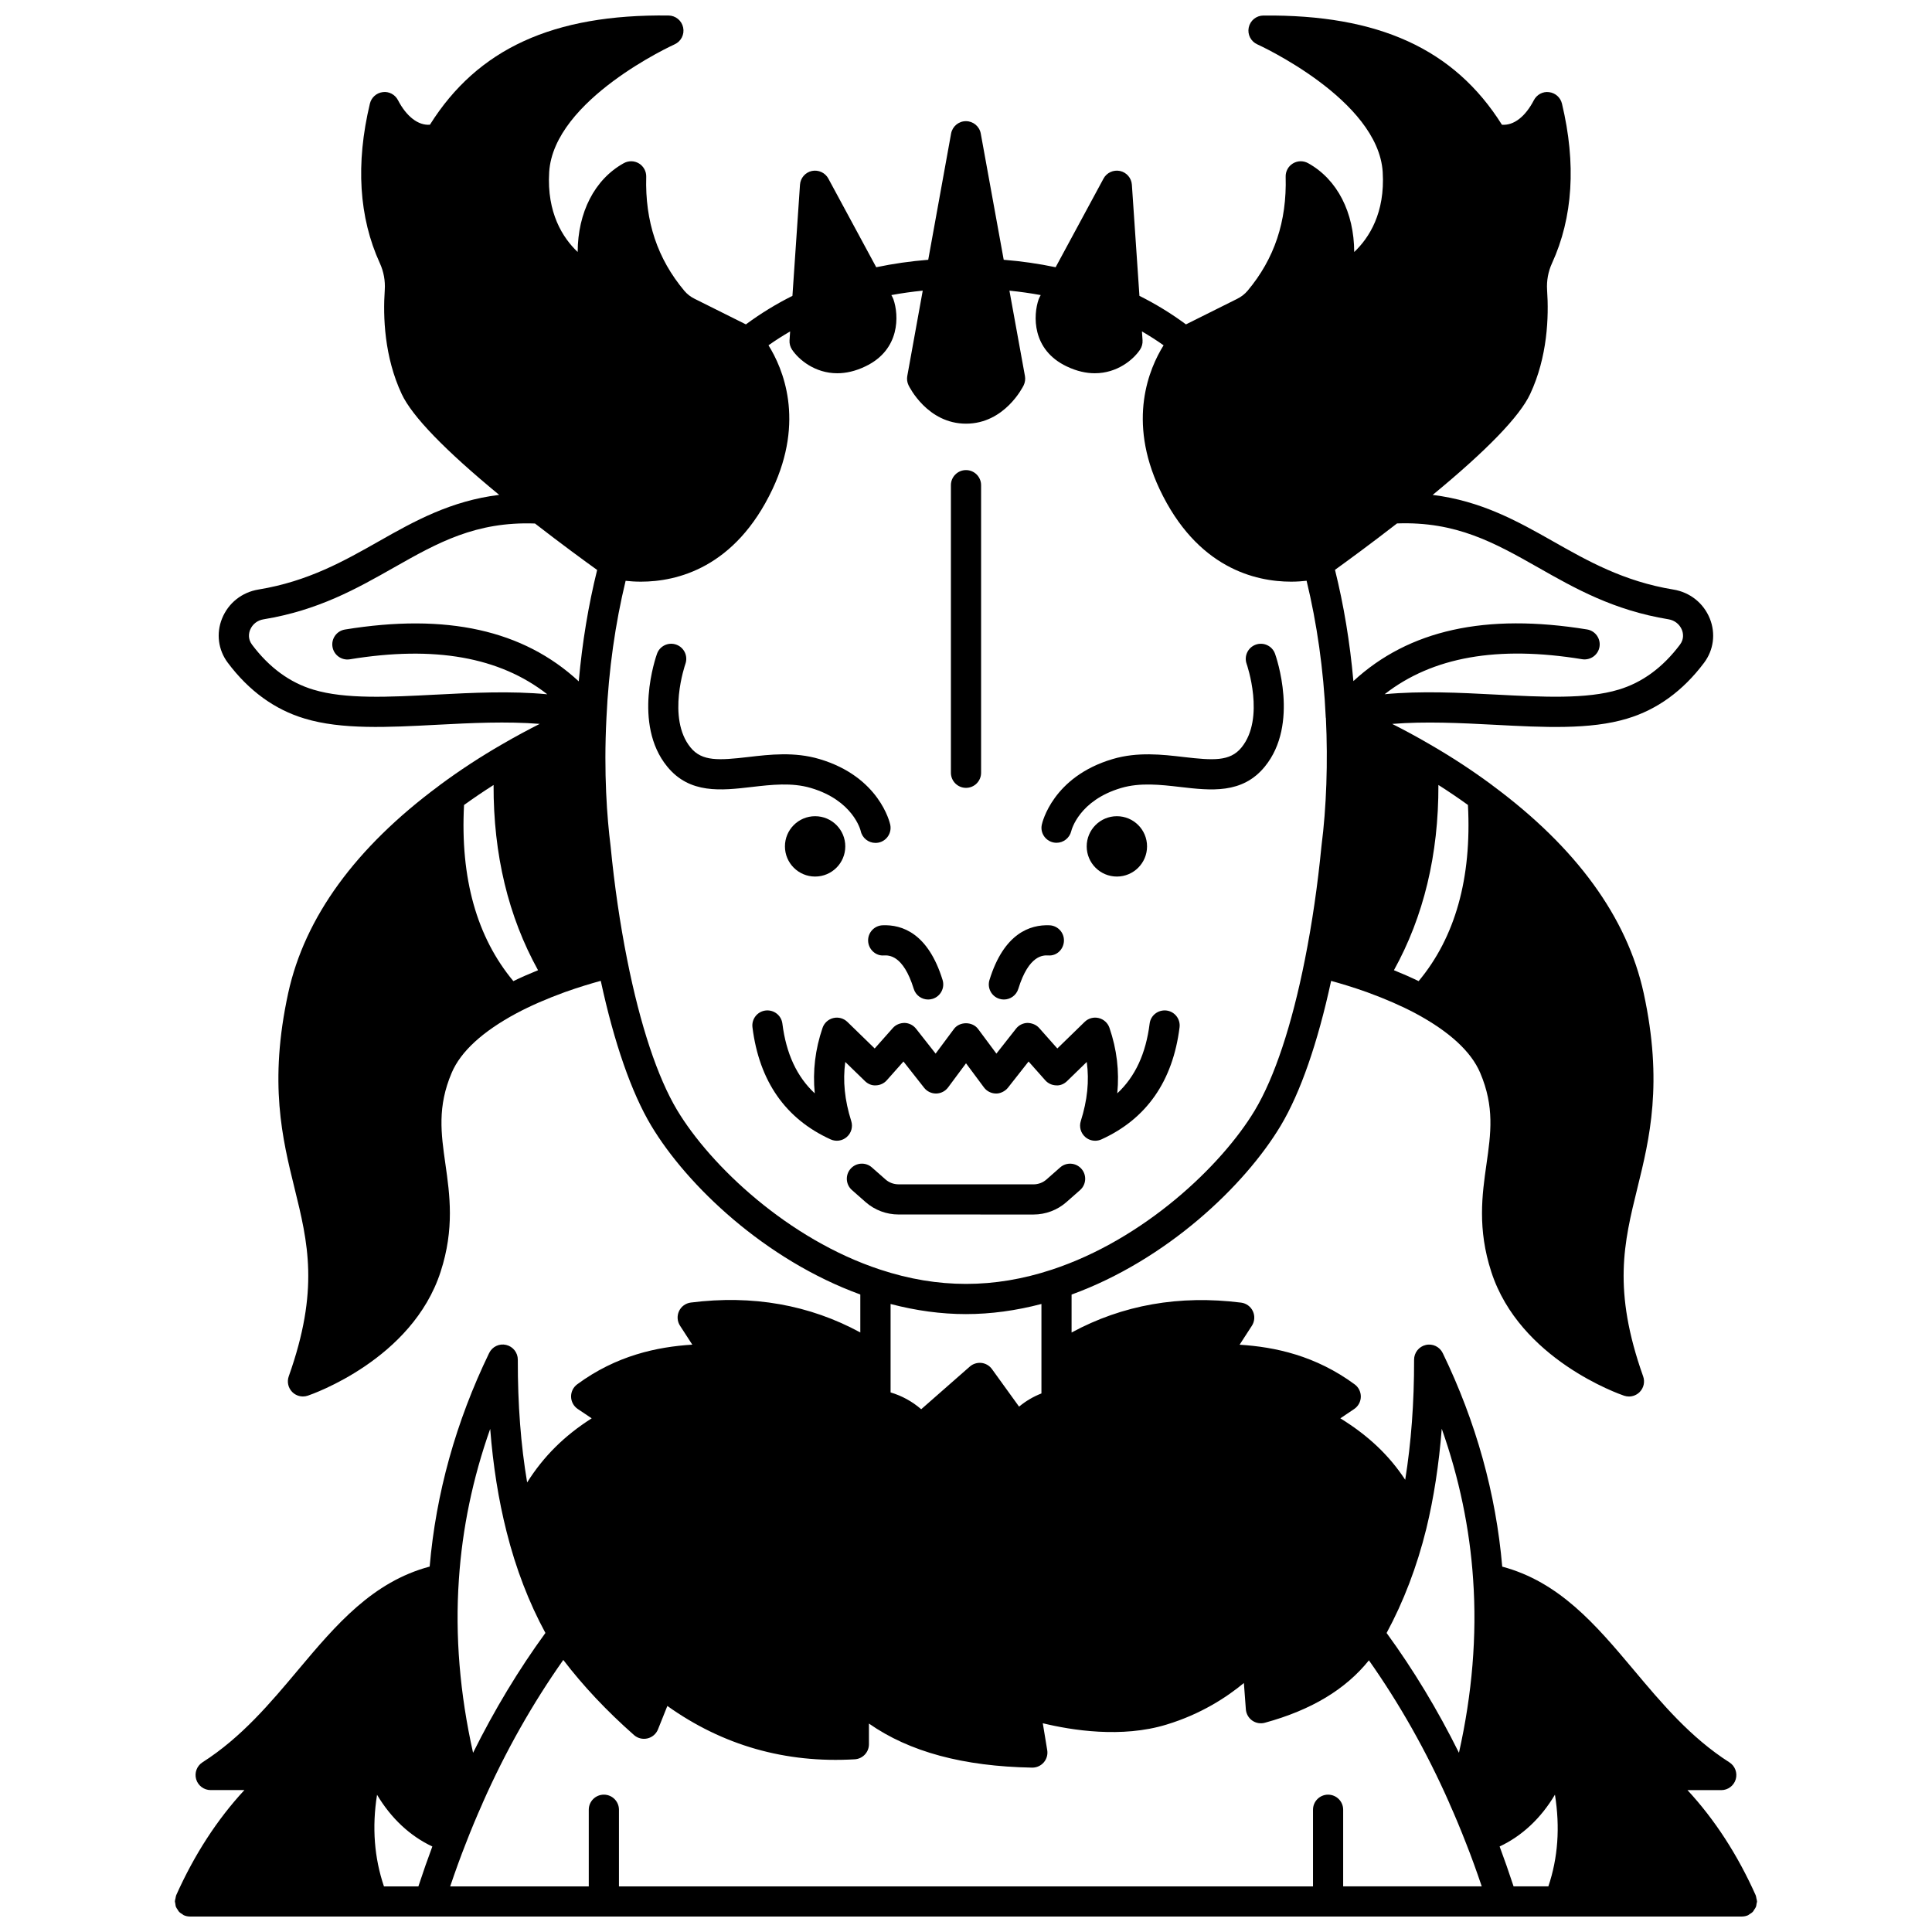 <?xml version="1.0" encoding="UTF-8"?>
<!-- Uploaded to: ICON Repo, www.svgrepo.com, Generator: ICON Repo Mixer Tools -->
<svg width="800px" height="800px" version="1.1" viewBox="144 144 512 512" xmlns="http://www.w3.org/2000/svg">
 <defs>
  <clipPath id="a">
   <path d="m190 148.09h420v503.81h-420z"/>
  </clipPath>
 </defs>
 <path d="m447.98 368.3c0 4.418-3.578 7.996-7.996 7.996s-7.996-3.578-7.996-7.996 3.578-7.996 7.996-7.996 7.996 3.578 7.996 7.996"/>
 <path d="m368.01 368.3c0 4.418-3.578 7.996-7.996 7.996-4.414 0-7.996-3.578-7.996-7.996s3.582-7.996 7.996-7.996c4.418 0 7.996 3.578 7.996 7.996"/>
 <path d="m358.88 352.82c11.156 3.293 13.148 11.109 13.215 11.391 0.402 1.883 2.062 3.168 3.91 3.168 0.277 0 0.559-0.027 0.836-0.082 2.164-0.461 3.539-2.582 3.082-4.746-0.113-0.52-2.879-12.699-18.773-17.398-6.602-1.957-13.113-1.207-18.855-0.535-7.727 0.891-12.246 1.215-15.285-2.519-6.371-7.781-1.418-22.016-1.371-22.16 0.738-2.078-0.344-4.363-2.418-5.102-2.07-0.742-4.363 0.328-5.106 2.41-0.27 0.75-6.539 18.617 2.703 29.906 5.961 7.312 14.32 6.344 22.406 5.406 5.211-0.605 10.617-1.227 15.656 0.262z"/>
 <path d="m423.11 367.25c0.297 0.066 0.586 0.098 0.879 0.098 1.812 0 3.457-1.25 3.902-3.086 0.078-0.332 2.07-8.145 13.227-11.438 5.051-1.488 10.445-0.867 15.668-0.262 8.086 0.941 16.449 1.906 22.402-5.402 9.246-11.297 2.977-29.16 2.707-29.91-0.746-2.082-3.043-3.152-5.106-2.41-2.078 0.742-3.16 3.027-2.418 5.102 0.051 0.145 4.996 14.379-1.375 22.164-3.047 3.738-7.562 3.406-15.281 2.516-5.75-0.672-12.254-1.418-18.855 0.535-15.898 4.699-18.66 16.879-18.773 17.398-0.461 2.129 0.895 4.207 3.023 4.695z"/>
 <path d="m408.86 408.7c0.395 0.125 0.789 0.18 1.18 0.18 1.711 0 3.289-1.098 3.82-2.82 2.809-9.082 6.656-8.914 7.922-8.859 2.258 0.188 4.078-1.613 4.172-3.82 0.098-2.207-1.613-4.074-3.82-4.172-5.137-0.211-12.09 2.106-15.91 14.488-0.656 2.113 0.527 4.359 2.637 5.004z"/>
 <path d="m377.88 389.21c-2.207 0.098-3.914 1.965-3.82 4.172 0.098 2.207 2.019 4 4.172 3.82 1.23-0.051 5.109-0.242 7.922 8.859 0.527 1.719 2.106 2.82 3.82 2.82 0.391 0 0.785-0.055 1.18-0.18 2.106-0.648 3.289-2.891 2.641-4.996-3.828-12.387-10.73-14.715-15.914-14.496z"/>
 <path d="m369.59 441.1c-1.746-5.527-2.269-10.629-1.582-15.672l5.219 5.074c0.777 0.758 1.84 1.227 2.93 1.129 1.09-0.039 2.121-0.523 2.848-1.34l4.422-4.981 5.473 6.957c0.758 0.965 1.914 1.527 3.144 1.527h0.055c1.246-0.02 2.414-0.613 3.156-1.617l4.75-6.394 4.75 6.394c0.742 1.004 1.91 1.594 3.156 1.617 1.074 0.055 2.418-0.547 3.199-1.527l5.473-6.957 4.422 4.981c0.727 0.816 1.75 1.301 2.848 1.34 1.07 0.109 2.152-0.367 2.93-1.129l5.219-5.074c0.691 5.047 0.164 10.148-1.582 15.672-0.477 1.508-0.023 3.152 1.16 4.199 0.746 0.664 1.695 1.008 2.652 1.008 0.562 0 1.125-0.117 1.656-0.359 11.945-5.426 18.918-15.418 20.707-29.691 0.273-2.191-1.277-4.191-3.469-4.461-2.203-0.25-4.191 1.281-4.461 3.469-0.996 7.945-3.824 14.062-8.578 18.484 0.574-5.914-0.117-11.66-2.07-17.367-0.445-1.297-1.523-2.269-2.856-2.59-1.34-0.324-2.742 0.066-3.719 1.023l-7.238 7.043-4.816-5.43c-0.785-0.883-1.934-1.316-3.106-1.344-1.188 0.035-2.293 0.59-3.027 1.527l-5.199 6.606-4.844-6.516c-1.508-2.039-4.914-2.039-6.418 0l-4.844 6.516-5.199-6.606c-0.734-0.93-1.84-1.492-3.027-1.527-1.195 0.016-2.324 0.461-3.106 1.344l-4.816 5.43-7.238-7.043c-0.98-0.953-2.375-1.344-3.719-1.023-1.332 0.32-2.41 1.297-2.856 2.59-1.953 5.711-2.644 11.453-2.07 17.367-4.75-4.422-7.582-10.539-8.578-18.484-0.277-2.191-2.266-3.727-4.461-3.469-2.195 0.273-3.746 2.269-3.469 4.461 1.789 14.27 8.758 24.262 20.707 29.691 1.43 0.652 3.121 0.406 4.305-0.648 1.191-1.051 1.641-2.695 1.168-4.199z"/>
 <path d="m417.87 465.86c3.223 0 6.316-1.164 8.719-3.269l3.637-3.203c1.66-1.461 1.82-3.988 0.363-5.641-1.465-1.664-3.992-1.82-5.641-0.363l-3.637 3.203c-0.941 0.824-2.164 1.281-3.438 1.281l-35.746-0.008c-1.277 0-2.5-0.457-3.438-1.281l-3.637-3.203c-1.652-1.457-4.18-1.301-5.641 0.363-1.457 1.656-1.297 4.184 0.363 5.641l3.637 3.203c2.402 2.106 5.496 3.269 8.719 3.269z"/>
 <path d="m400 352.79c2.211 0 4-1.789 4-4v-76.211c0-2.211-1.789-4-4-4s-4 1.789-4 4v76.215c0.004 2.207 1.789 3.996 4 3.996z"/>
 <g clip-path="url(#a)">
  <path d="m609.53 648.41c0.023-0.172 0.102-0.324 0.102-0.5 0-0.012-0.008-0.023-0.008-0.035-0.004-0.27-0.105-0.531-0.16-0.801-0.055-0.258-0.066-0.527-0.172-0.758-0.004-0.012-0.004-0.023-0.008-0.035-4.801-10.746-10.863-20.09-18.078-27.875h8.945c1.773 0 3.344-1.172 3.84-2.879 0.496-1.707-0.191-3.539-1.688-4.488-10.32-6.582-17.973-15.703-25.371-24.52-10.078-12.012-19.707-23.297-34.824-27.344-1.66-19.312-6.93-38.34-15.762-56.586-0.816-1.68-2.668-2.586-4.5-2.156-1.82 0.418-3.102 2.043-3.098 3.91 0.027 11.434-0.785 22.066-2.352 31.816-4.219-6.438-9.742-11.691-17.188-16.289l3.656-2.461c1.082-0.727 1.742-1.93 1.766-3.234 0.023-1.305-0.578-2.535-1.625-3.301-10.344-7.625-21.16-9.934-30.5-10.508l3.25-5.016c0.75-1.152 0.852-2.609 0.273-3.859-0.578-1.246-1.754-2.106-3.121-2.281-16.359-2.066-31.438 0.605-44.926 7.922v-10.059c25.191-9.168 45.859-28.816 55.41-44.738 5.246-8.77 9.832-22.008 13.371-38.387 2.41 0.66 5.754 1.648 9.496 2.984 4.906 1.793 9.109 3.625 12.836 5.602 8.996 4.828 14.77 10.133 17.164 15.758 3.844 9.008 2.836 16.078 1.668 24.258-1.141 8.012-2.43 17.09 1.285 28.504 7.527 23.238 34.07 32.441 35.195 32.824 0.418 0.141 0.852 0.211 1.281 0.211 1.055 0 2.082-0.414 2.852-1.195 1.074-1.086 1.426-2.699 0.914-4.141-8.156-22.957-5.082-35.449-1.523-49.91 3.211-13.043 6.844-27.828 1.66-51.684-4.391-20.062-17.836-38.531-39.922-54.898-0.082-0.078-0.18-0.141-0.273-0.211-0.027-0.02-0.055-0.043-0.082-0.066-5.16-3.82-10.66-7.414-16.312-10.676-3.676-2.152-7.055-3.949-10.055-5.465 8.785-0.699 18.059-0.246 27.129 0.23 13.039 0.688 25.359 1.332 35.148-1.641 7.93-2.367 14.781-7.34 20.367-14.781 2.551-3.394 3.121-7.773 1.531-11.723-1.656-4.109-5.277-6.988-9.68-7.695-13.152-2.16-22.703-7.582-31.938-12.816-9.359-5.305-19.023-10.691-31.832-12.258 14.344-11.809 23.066-20.809 25.84-26.746 4.598-9.828 4.977-20.434 4.484-27.582-0.156-2.414 0.289-4.852 1.285-7.031 5.574-12.152 6.465-26.398 2.656-42.34-0.391-1.625-1.746-2.836-3.406-3.039-1.641-0.238-3.266 0.645-4.035 2.129-2.223 4.277-5.254 6.75-8.465 6.508-12.633-20.117-32.758-29.242-63.246-28.941-1.867 0.016-3.477 1.34-3.856 3.18-0.383 1.836 0.566 3.695 2.273 4.457 0.32 0.145 32.043 14.598 33.234 33.859 0.648 10.812-3.59 17.414-7.551 21.172-0.043-10.457-4.441-19.242-12.234-23.551-1.254-0.691-2.785-0.664-4.016 0.082-1.227 0.746-1.961 2.09-1.918 3.531 0.332 11.832-2.973 21.715-10.094 30.211-0.75 0.887-1.707 1.629-2.809 2.164l-13.516 6.742c-3.902-2.887-8.031-5.414-12.332-7.559l-2.004-29.461c-0.121-1.773-1.402-3.258-3.144-3.637-1.734-0.363-3.523 0.445-4.367 2.012l-12.695 23.5c-4.469-0.941-9.062-1.598-13.758-1.977l-6.082-33.457c-0.344-1.898-2-3.277-3.93-3.277h-0.004c-1.926 0-3.582 1.383-3.93 3.281l-6.059 33.453c-4.703 0.375-9.305 1.035-13.777 1.977l-12.695-23.5c-0.844-1.566-2.633-2.371-4.367-2.012-1.742 0.379-3.023 1.863-3.144 3.637l-2.004 29.461c-4.301 2.144-8.43 4.676-12.332 7.559l-13.551-6.762c-1.066-0.516-2.023-1.254-2.758-2.133-7.133-8.508-10.438-18.395-10.105-30.223 0.039-1.434-0.695-2.781-1.918-3.531-1.223-0.746-2.75-0.773-4.016-0.082-7.785 4.309-12.191 13.09-12.234 23.547-3.953-3.754-8.195-10.359-7.551-21.16 1.191-19.266 32.91-33.723 33.234-33.867 1.711-0.766 2.66-2.621 2.273-4.457-0.379-1.84-1.988-3.164-3.863-3.188-30.598-0.391-50.621 8.832-63.246 28.941-3.133 0.25-6.25-2.227-8.465-6.508-0.766-1.484-2.394-2.363-4.035-2.129-1.66 0.203-3.016 1.414-3.406 3.039-3.809 15.941-2.914 30.188 2.652 42.332 1 2.191 1.445 4.621 1.289 7.023-0.492 7.164-0.113 17.77 4.481 27.598 2.777 5.938 11.504 14.938 25.84 26.742-12.793 1.566-22.473 6.953-31.828 12.262-9.242 5.238-18.789 10.656-31.926 12.812-4.414 0.711-8.035 3.586-9.691 7.699-1.59 3.945-1.02 8.328 1.531 11.719 5.582 7.445 12.434 12.418 20.352 14.781 9.809 2.977 22.129 2.332 35.164 1.645 9.086-0.477 18.355-0.93 27.141-0.23-3 1.516-6.367 3.309-10.039 5.449-5.676 3.269-11.176 6.871-16.328 10.684-0.027 0.02-0.051 0.043-0.078 0.062-0.102 0.074-0.199 0.145-0.293 0.227-22.078 16.371-35.52 34.828-39.914 54.898-5.184 23.848-1.547 38.633 1.664 51.676 3.562 14.461 6.633 26.953-1.523 49.91-0.512 1.445-0.156 3.055 0.914 4.141 0.766 0.777 1.797 1.195 2.852 1.195 0.43 0 0.859-0.07 1.281-0.211 1.125-0.379 27.664-9.586 35.195-32.82 3.719-11.414 2.422-20.496 1.285-28.508-1.168-8.184-2.176-15.25 1.668-24.262 2.394-5.621 8.168-10.922 17.148-15.746 3.742-1.988 7.945-3.824 12.824-5.606 3.754-1.34 7.106-2.332 9.523-2.992 3.535 16.379 8.125 29.621 13.375 38.391 9.551 15.922 30.219 35.566 55.406 44.73v10.059c-13.488-7.32-28.559-10.004-44.926-7.922-1.367 0.176-2.547 1.039-3.121 2.281s-0.477 2.707 0.273 3.859l3.25 5.016c-9.34 0.574-20.156 2.883-30.5 10.508-1.047 0.77-1.652 2.004-1.625 3.301 0.027 1.301 0.688 2.508 1.766 3.234l3.695 2.484c-7.262 4.609-12.805 10.145-17.105 16.992-1.668-9.883-2.5-20.609-2.473-32.539 0.004-1.867-1.281-3.488-3.098-3.91-1.832-0.434-3.688 0.477-4.5 2.156-8.832 18.25-14.102 37.277-15.762 56.586-15.117 4.047-24.746 15.332-34.824 27.344-7.398 8.816-15.051 17.934-25.371 24.52-1.496 0.953-2.184 2.781-1.688 4.488 0.496 1.707 2.062 2.879 3.84 2.879h8.945c-7.215 7.785-13.27 17.125-18.078 27.875-0.004 0.012-0.004 0.023-0.008 0.039-0.102 0.23-0.113 0.5-0.168 0.754-0.059 0.273-0.16 0.535-0.164 0.805 0.008 0.023 0 0.035 0 0.047 0 0.176 0.078 0.328 0.102 0.496 0.043 0.336 0.07 0.676 0.199 0.992 0.098 0.242 0.27 0.438 0.406 0.656 0.141 0.211 0.242 0.445 0.426 0.629 0.23 0.238 0.52 0.398 0.805 0.574 0.152 0.098 0.266 0.23 0.434 0.309 0.012 0.004 0.023 0.004 0.035 0.008 0.469 0.203 0.984 0.316 1.523 0.324 0.023 0 0.043 0.016 0.066 0.016h0.004 411.27c0.023 0 0.043-0.016 0.066-0.016 0.539-0.012 1.055-0.121 1.523-0.324 0.012-0.004 0.023-0.004 0.035-0.008 0.168-0.074 0.277-0.211 0.43-0.305 0.285-0.176 0.574-0.336 0.809-0.574 0.18-0.184 0.285-0.41 0.418-0.625 0.145-0.219 0.312-0.41 0.41-0.656 0.137-0.32 0.164-0.66 0.207-0.996zm-64.414-4.5c-1.266-3.832-2.496-7.356-3.699-10.574 5.922-2.773 10.957-7.481 14.66-13.727 1.387 8.652 0.797 16.785-1.746 24.301zm-49.156-24.309c-2.211 0-4 1.789-4 4v20.312h-183.93v-20.312c0-2.211-1.789-4-4-4-2.211 0-4 1.789-4 4v20.312h-36.727c1.418-4.184 2.785-7.949 4.148-11.391 1.438-3.723 2.883-7.176 4.402-10.566 0.012-0.027 0.008-0.055 0.02-0.078 6.121-13.852 13.348-26.551 21.406-37.977 5.207 6.812 11.344 13.375 18.738 19.906 0.973 0.859 2.297 1.191 3.574 0.891 1.262-0.301 2.305-1.195 2.785-2.402l2.481-6.199c14.637 10.438 31.27 15.223 49.656 14.137 2.113-0.121 3.766-1.871 3.766-3.992v-5.477c10.742 7.504 24.98 11.34 43.23 11.676h0.074c1.16 0 2.262-0.504 3.027-1.383 0.773-0.898 1.113-2.094 0.914-3.266l-1.172-7.113c7.637 1.855 20.918 3.988 32.77 0.359 9.145-2.766 16-7.273 20.523-11.023l0.52 6.973c0.09 1.191 0.703 2.277 1.68 2.973 0.977 0.688 2.207 0.902 3.363 0.586 12.324-3.375 21.371-8.832 27.57-16.539 8.047 11.418 15.234 24.062 21.301 37.801 0.012 0.031 0.02 0.062 0.035 0.094 0.008 0.016 0.004 0.031 0.012 0.047 1.52 3.391 2.957 6.844 4.414 10.59 1.355 3.418 2.723 7.184 4.137 11.363h-36.723v-20.312c0-2.203-1.793-3.988-4-3.988zm-250.21 24.309c-2.535-7.492-3.211-15.594-1.828-24.277 3.711 6.234 8.738 10.93 14.652 13.707-1.207 3.223-2.434 6.75-3.699 10.574h-9.125zm154.25-151.66c6.582 0 13.281-0.926 19.992-2.684v23.711c-2.125 0.832-4.109 1.98-5.926 3.496l-7.184-9.949c-0.66-0.914-1.672-1.508-2.789-1.637-1.117-0.117-2.246 0.23-3.086 0.973l-12.875 11.301c-2.406-2.082-5.129-3.562-8.117-4.457v-23.434c6.703 1.758 13.402 2.68 19.984 2.68zm126.08 30.387c4.621 13.062 7.414 26.438 8.316 39.945 1.035 14.891-0.258 30.297-3.758 45.922-5.668-11.414-12.094-22.039-19.172-31.746 4.461-8.262 8.031-17.516 10.531-27.66 1.973-8.133 3.34-16.988 4.082-26.461zm-6.125-118.63c-2.047-0.992-4.227-1.953-6.547-2.891 7.871-14.215 11.848-30.664 11.785-49.09 2.68 1.703 5.285 3.465 7.828 5.301 1.027 19.391-3.375 35.059-13.066 46.68zm66.211-95.887c1.621 0.262 2.945 1.305 3.551 2.789 0.316 0.793 0.676 2.356-0.512 3.934-4.535 6.043-10.004 10.055-16.273 11.922-8.469 2.566-20.109 1.957-32.426 1.312-9.828-0.516-19.875-1.012-29.566-0.102 12.684-9.895 29.938-12.938 52.355-9.273 2.18 0.336 4.238-1.125 4.59-3.301 0.352-2.18-1.125-4.238-3.301-4.59-26.836-4.367-47.199 0.113-61.922 13.688-0.914-10.293-2.559-20.152-4.875-29.488 3.16-2.281 9.355-6.801 16.438-12.297 15.66-0.562 25.762 5.078 37.34 11.645 9.852 5.598 20.035 11.371 34.602 13.762zm-306.12 95.887c-9.691-11.621-14.094-27.285-13.07-46.676 2.539-1.832 5.148-3.594 7.828-5.301-0.062 18.426 3.91 34.875 11.785 49.09-2.312 0.93-4.488 1.891-6.543 2.887zm-20.551-75.922c-12.32 0.645-23.957 1.254-32.441-1.316-6.254-1.867-11.727-5.883-16.258-11.922-1.188-1.578-0.828-3.141-0.512-3.93 0.602-1.488 1.926-2.531 3.562-2.793 14.559-2.387 24.742-8.16 34.59-13.746 11.574-6.566 21.652-12.203 37.34-11.645 7.078 5.496 13.32 10.047 16.473 12.312-2.312 9.328-3.953 19.199-4.871 29.52-14.699-13.613-35.07-18.117-61.965-13.734-2.18 0.355-3.66 2.414-3.301 4.59 0.355 2.176 2.418 3.656 4.59 3.301 22.441-3.672 39.68-0.617 52.336 9.27-9.684-0.918-19.723-0.422-29.543 0.094zm63.969 110.14c-5.219-8.715-9.805-22.531-13.266-39.953-1.902-9.551-3.375-19.641-4.379-29.992 0-0.02-0.012-0.031-0.016-0.051-0.004-0.02 0.008-0.035 0.004-0.055-0.914-7.328-1.852-19.172-1.09-33.98 0.598-12.812 2.344-24.961 5.078-36.273 1.168 0.129 2.516 0.227 4.047 0.227 9.477 0 24.988-3.59 34.887-24.539 8.578-18.254 2.762-31.949-1.07-38.102 1.859-1.32 3.777-2.535 5.734-3.676l-0.16 2.344c-0.059 0.887 0.18 1.77 0.68 2.508 1.754 2.602 6.019 6.234 11.969 6.234 2.254 0 4.758-0.523 7.457-1.824 9.273-4.414 8.906-13.578 7.414-17.812-0.07-0.195-0.156-0.391-0.258-0.574l-0.277-0.508c2.727-0.504 5.492-0.891 8.316-1.176l-4.098 22.633c-0.148 0.828-0.031 1.684 0.332 2.438 0.199 0.414 5.008 10.184 15.242 10.184 10.223 0 15.074-9.754 15.27-10.168 0.371-0.758 0.488-1.625 0.34-2.453l-4.113-22.633c2.812 0.285 5.57 0.672 8.293 1.176l-0.277 0.508c-0.102 0.184-0.188 0.379-0.258 0.574-1.492 4.234-1.863 13.398 7.398 17.809 2.711 1.301 5.215 1.824 7.473 1.824 5.953 0 10.211-3.621 11.969-6.231 0.5-0.734 0.738-1.621 0.68-2.508l-0.16-2.344c1.961 1.141 3.879 2.356 5.734 3.676-3.836 6.152-9.648 19.852-1.066 38.109 9.891 20.941 25.402 24.531 34.879 24.531 1.562 0 2.902-0.109 4.086-0.242 2.742 11.332 4.484 23.473 5.078 36.246 0.004 0.059 0.035 0.109 0.039 0.168 0.555 11.652 0.145 23.668-1.172 33.844-0.004 0.023 0.008 0.043 0.004 0.066 0 0.02-0.016 0.035-0.016 0.055-1.004 10.352-2.477 20.441-4.379 29.992-3.461 17.422-8.055 31.238-13.262 39.949-8.84 14.734-29.445 34.238-53.801 42.242-15.281 5.039-30.188 5.043-45.477-0.004-24.371-8.008-44.973-27.516-53.809-42.238zm-49.555 84.445c0.766 9.793 2.203 18.809 4.34 27.254 2.465 9.832 5.945 18.812 10.293 26.824-7.059 9.688-13.484 20.316-19.172 31.762-3.504-15.629-4.793-31.039-3.758-45.938 0.895-13.488 3.68-26.852 8.297-39.902z"/>
 </g>
</svg>